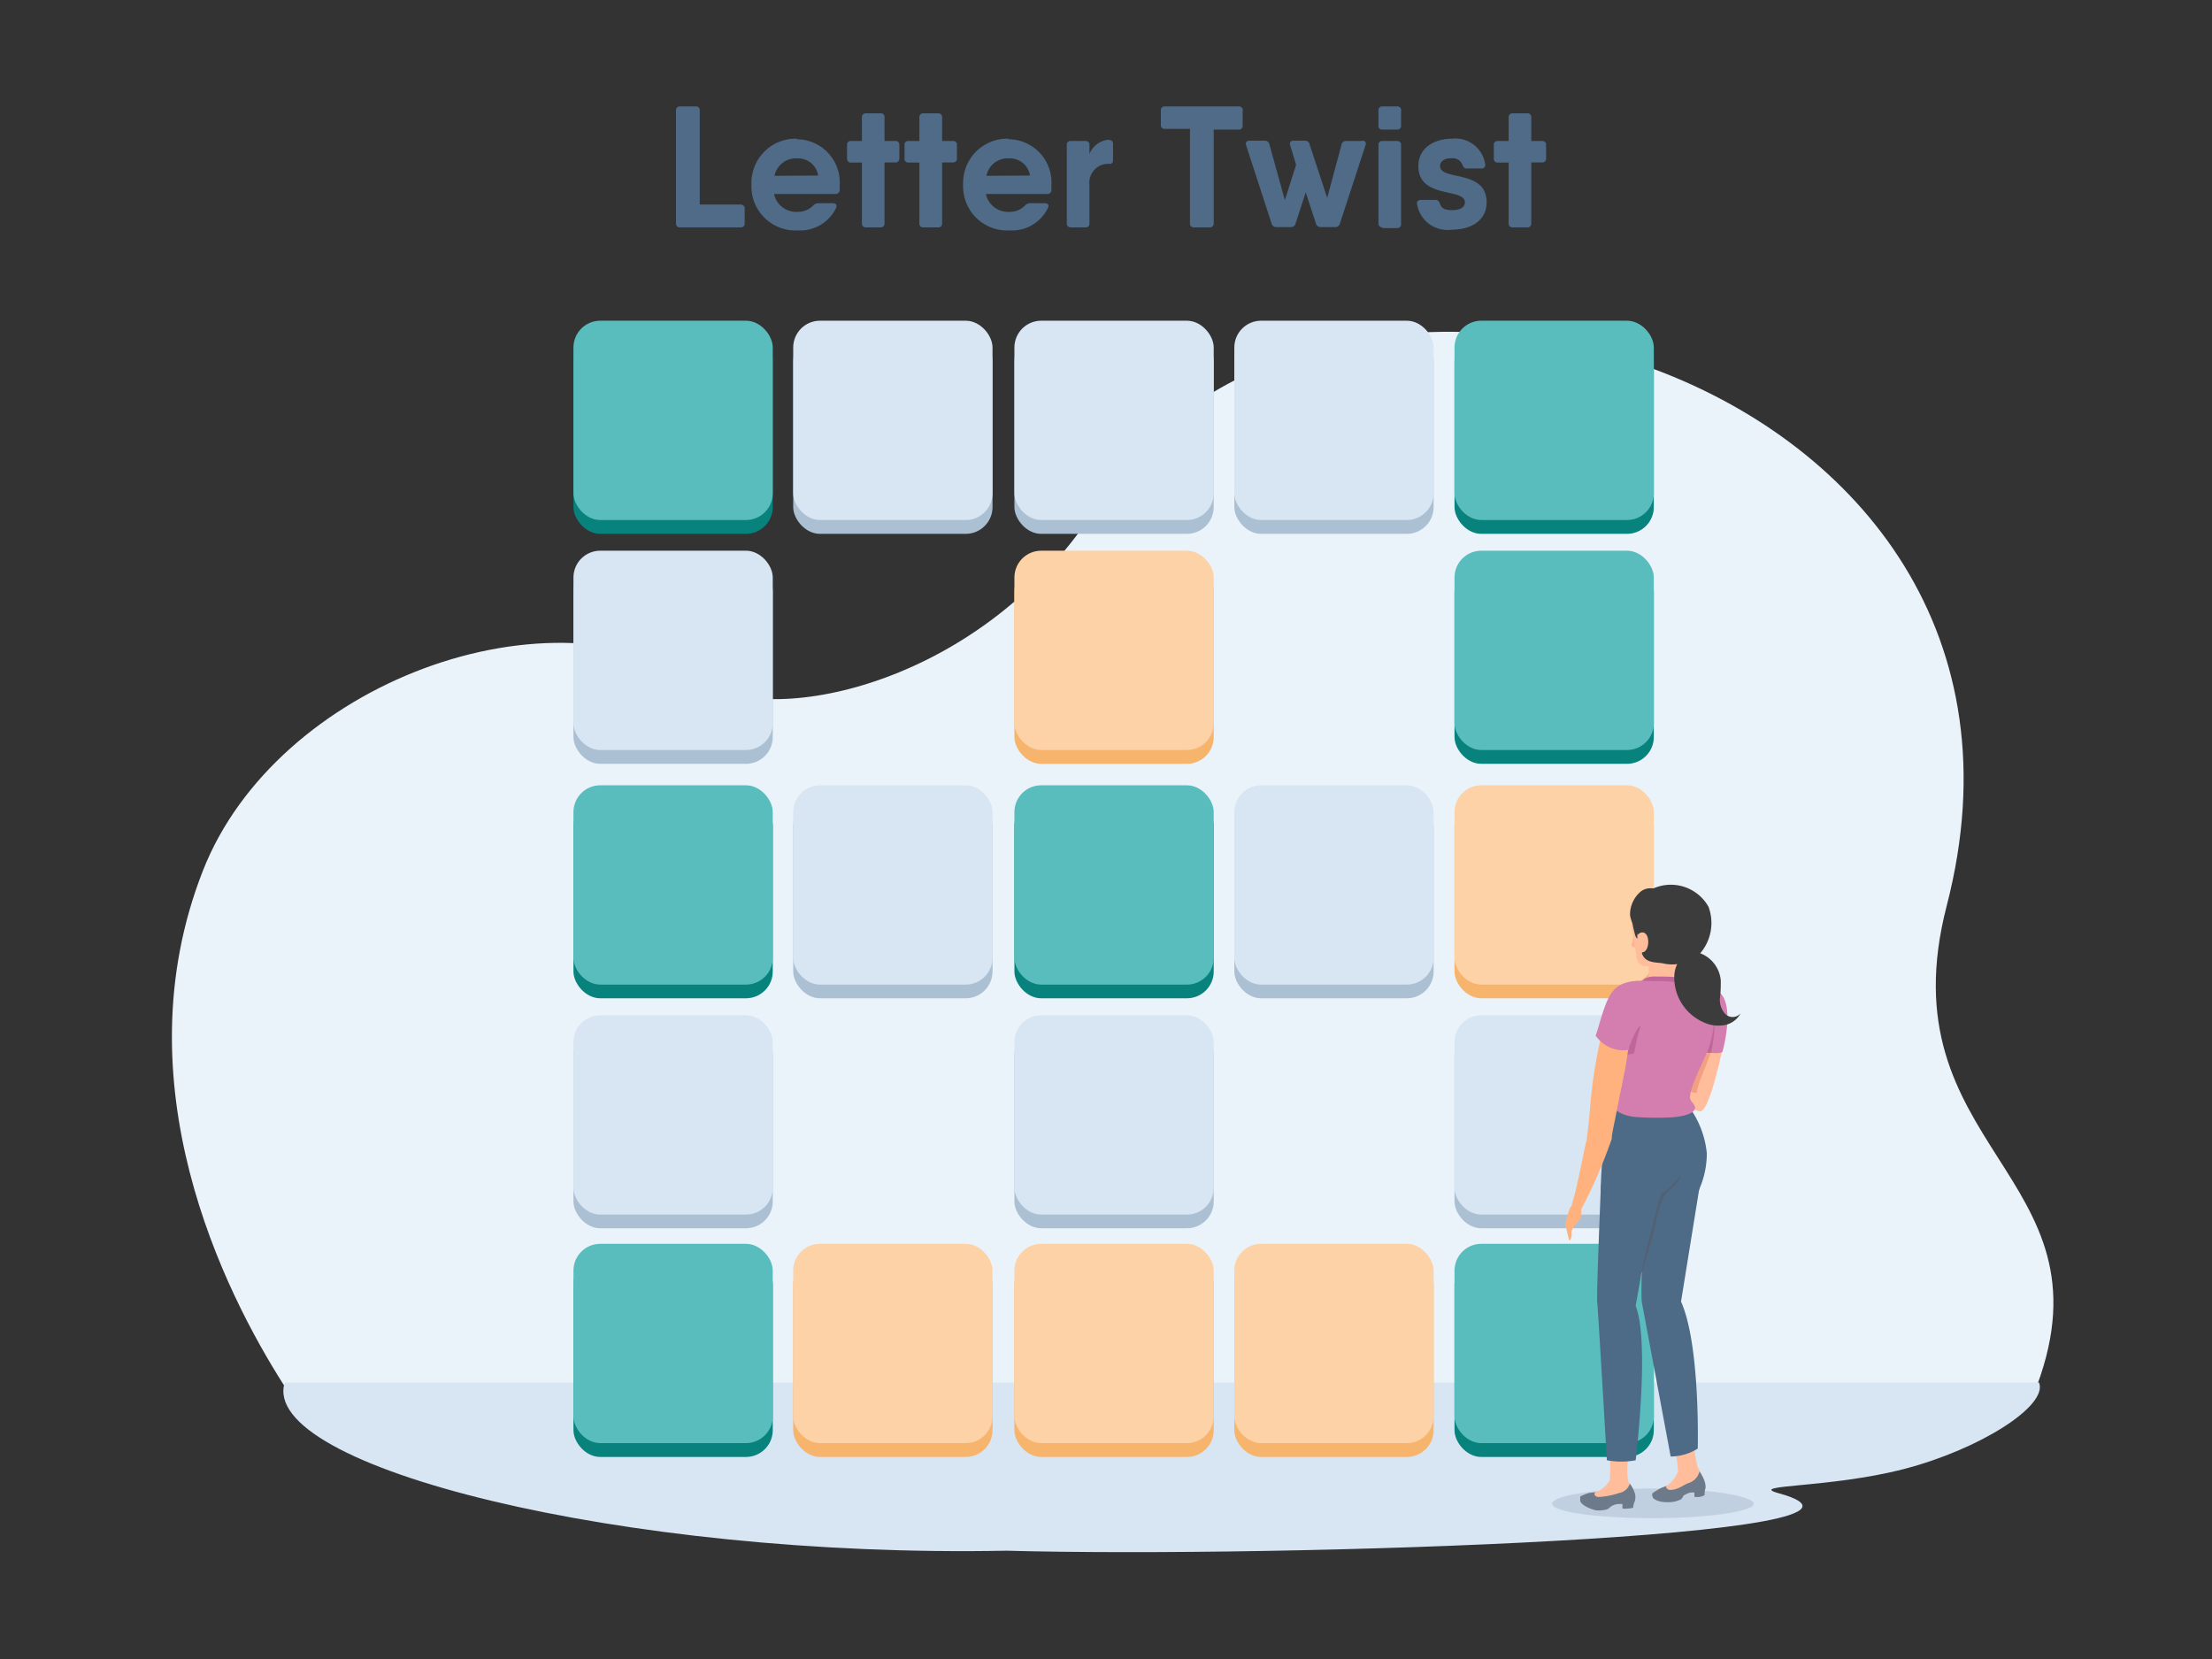 <svg id="_1" data-name="1" xmlns="http://www.w3.org/2000/svg" viewBox="0 0 153.6 115.2"><rect x="0" y="0" width="153.6" height="115.2" fill="#333333" stroke="none"/><defs><style>.cls-1{fill:#ebf3fa;}.cls-1,.cls-10,.cls-11,.cls-12,.cls-13,.cls-14,.cls-15,.cls-16,.cls-17,.cls-18,.cls-19,.cls-2,.cls-20,.cls-3{fill-rule:evenodd;}.cls-2,.cls-7{fill:#d8e5f2;}.cls-3{fill:#4f6b87;}.cls-4{fill:#07827c;}.cls-5{fill:#5abdbd;}.cls-6{fill:#acc0d4;}.cls-8{fill:#f7b46d;}.cls-9{fill:#fcd2a6;}.cls-10{fill:#c0d0e0;}.cls-11{fill:#ffb391;}.cls-12{fill:#f2a180;}.cls-13{fill:#ffbd9c;}.cls-14{fill:#6d7a8a;}.cls-15{fill:#4d6a87;}.cls-16{fill:#d37eaf;}.cls-17{fill:#c0669a;}.cls-18{fill:#3c3c3c;}.cls-19{fill:#526173;}.cls-20{fill:#ffb27d;}</style></defs><path class="cls-1" d="M19.73,96.21c-4.16-6.51-11.43-21-5.64-35.75,5.09-13,24.19-20.13,35-13,4.59,3,19.32.1,27.18-12.47,15.29-24.42,68.62-9.59,58.91,27.9-4.36,16.85,11.71,18.63,6.27,33.32Z"/><path class="cls-2" d="M19.77,96c-1.83,5.82,23.43,12.2,50.12,11.68,19,.52,64.57-1,53.59-4-2.19-.61,3.57-.33,8.76-1.68s10-4.37,9.35-6Z"/><path class="cls-3" d="M51.43,14.2H48.59V7.67a.25.25,0,0,0-.28-.28H47.23a.26.26,0,0,0-.29.28V15.5a.26.26,0,0,0,.29.29h4.2a.26.26,0,0,0,.28-.29v-1a.26.26,0,0,0-.28-.29Zm3.93-4.57a3.07,3.07,0,0,0-3.18,3.16A3.06,3.06,0,0,0,55.4,16a2.76,2.76,0,0,0,2.66-1.57c.08-.18,0-.32-.24-.32h-1a.48.48,0,0,0-.35.16,1.48,1.48,0,0,1-1.09.44,1.57,1.57,0,0,1-1.63-1.24H58a.28.28,0,0,0,.31-.27c0-.12,0-.24,0-.36a3,3,0,0,0-3-3.17Zm-1.58,2.58A1.51,1.51,0,0,1,55.35,11a1.4,1.4,0,0,1,1.46,1.19Zm8.39-2.42h-.75V8.15a.25.25,0,0,0-.28-.28h-1a.26.26,0,0,0-.29.28V9.79h-.75a.25.25,0,0,0-.28.28V11a.26.26,0,0,0,.28.29h.75V15.5a.26.26,0,0,0,.29.29h1a.26.26,0,0,0,.28-.29V11.28h.75a.26.26,0,0,0,.28-.29v-.92a.25.25,0,0,0-.28-.28Zm4,0h-.75V8.15a.26.26,0,0,0-.29-.28h-1a.26.26,0,0,0-.29.28V9.79h-.75a.25.25,0,0,0-.28.28V11a.26.26,0,0,0,.28.29h.75V15.5a.26.26,0,0,0,.29.29h1a.26.26,0,0,0,.29-.29V11.28h.75a.26.26,0,0,0,.28-.29v-.92a.25.25,0,0,0-.28-.28Zm3.89-.16a3.07,3.07,0,0,0-3.18,3.16A3.06,3.06,0,0,0,70.11,16a2.76,2.76,0,0,0,2.66-1.57c.09-.18,0-.32-.23-.32h-1a.5.5,0,0,0-.36.16,1.48,1.48,0,0,1-1.09.44,1.57,1.57,0,0,1-1.63-1.24h4.25a.27.27,0,0,0,.3-.27c0-.12,0-.24,0-.36a3,3,0,0,0-3-3.17ZM68.5,12.21A1.49,1.49,0,0,1,70.06,11a1.4,1.4,0,0,1,1.46,1.19ZM77,9.7a1.58,1.58,0,0,0-1.35,1v-.63a.26.26,0,0,0-.29-.28h-1a.25.25,0,0,0-.28.28V15.5a.26.26,0,0,0,.28.29h1a.26.26,0,0,0,.29-.29V12.83a1.31,1.31,0,0,1,1.42-1.45c.14,0,.22-.1.22-.28V10c0-.18-.1-.3-.29-.27Zm9-2.31H80.89a.25.25,0,0,0-.28.28v1a.25.25,0,0,0,.28.28h1.74V15.5a.26.26,0,0,0,.29.29H84a.26.26,0,0,0,.28-.29V9H86a.26.26,0,0,0,.29-.28v-1A.26.26,0,0,0,86,7.39Zm8.52,2.4H93.48a.3.3,0,0,0-.32.23l-1,3.72L90.93,10a.31.31,0,0,0-.32-.23h-.79c-.2,0-.29.12-.23.32L90,11.44l-.78,2.46L88.14,10a.3.3,0,0,0-.32-.23H86.76c-.2,0-.29.12-.23.32l1.77,5.44a.32.32,0,0,0,.33.24h1a.32.32,0,0,0,.33-.24l.71-2.17.71,2.17a.32.32,0,0,0,.33.24h1a.32.32,0,0,0,.33-.24l1.78-5.44c.06-.2,0-.32-.24-.32ZM96,9h1a.26.26,0,0,0,.29-.29v-1A.26.26,0,0,0,97,7.39H96a.25.25,0,0,0-.28.28v1A.26.26,0,0,0,96,9Zm0,6.84h1a.26.26,0,0,0,.29-.29V10.07A.26.26,0,0,0,97,9.79H96a.25.25,0,0,0-.28.28V15.5a.26.26,0,0,0,.28.29ZM100,11.53c0-.35.31-.54.8-.54a.72.72,0,0,1,.75.45c.07.17.13.26.3.26h1a.25.25,0,0,0,.28-.3,2.09,2.09,0,0,0-2.29-1.77c-1.25,0-2.35.64-2.35,1.9,0,2.31,3.23,1.49,3.23,2.52,0,.34-.31.54-.88.54s-.76-.15-.86-.47c-.07-.15-.14-.24-.31-.24h-1c-.18,0-.3.1-.27.29a2.14,2.14,0,0,0,2.4,1.78c1.33,0,2.43-.62,2.43-1.9,0-2.32-3.23-1.47-3.23-2.52Zm7.08-1.74h-.75V8.15a.25.25,0,0,0-.28-.28h-1a.26.26,0,0,0-.29.28V9.79h-.75a.25.25,0,0,0-.28.28V11a.26.26,0,0,0,.28.29h.75V15.5a.26.26,0,0,0,.29.29h1a.26.26,0,0,0,.28-.29V11.28h.75a.26.26,0,0,0,.28-.29v-.92A.25.25,0,0,0,107.12,9.79Z"/><rect class="cls-4" x="39.82" y="23.23" width="13.84" height="13.84" rx="1.86"/><rect class="cls-5" x="39.82" y="22.27" width="13.84" height="13.84" rx="1.86"/><rect class="cls-6" x="55.08" y="23.23" width="13.84" height="13.84" rx="1.86"/><rect class="cls-7" x="55.08" y="22.27" width="13.84" height="13.84" rx="1.86"/><rect class="cls-6" x="70.44" y="23.23" width="13.84" height="13.84" rx="1.86"/><rect class="cls-7" x="70.44" y="22.27" width="13.84" height="13.84" rx="1.86"/><rect class="cls-6" x="85.71" y="23.23" width="13.84" height="13.84" rx="1.86"/><rect class="cls-7" x="85.71" y="22.27" width="13.84" height="13.84" rx="1.86"/><rect class="cls-6" x="39.82" y="39.2" width="13.84" height="13.84" rx="1.86"/><rect class="cls-7" x="39.82" y="38.24" width="13.84" height="13.84" rx="1.86"/><rect class="cls-8" x="70.44" y="39.2" width="13.84" height="13.84" rx="1.86"/><rect class="cls-9" x="70.44" y="38.24" width="13.84" height="13.84" rx="1.86"/><rect class="cls-4" x="39.82" y="55.48" width="13.84" height="13.84" rx="1.86"/><rect class="cls-5" x="39.82" y="54.53" width="13.84" height="13.84" rx="1.86"/><rect class="cls-6" x="55.08" y="55.48" width="13.84" height="13.84" rx="1.86"/><rect class="cls-7" x="55.08" y="54.53" width="13.84" height="13.84" rx="1.86"/><rect class="cls-4" x="70.44" y="55.48" width="13.84" height="13.84" rx="1.86"/><rect class="cls-5" x="70.44" y="54.53" width="13.84" height="13.84" rx="1.86"/><rect class="cls-6" x="85.71" y="55.48" width="13.84" height="13.84" rx="1.86"/><rect class="cls-7" x="85.71" y="54.53" width="13.84" height="13.84" rx="1.86"/><rect class="cls-6" x="39.82" y="71.45" width="13.84" height="13.84" rx="1.86"/><rect class="cls-7" x="39.82" y="70.5" width="13.84" height="13.84" rx="1.86"/><rect class="cls-6" x="70.44" y="71.45" width="13.84" height="13.84" rx="1.86"/><rect class="cls-7" x="70.44" y="70.5" width="13.84" height="13.84" rx="1.86"/><rect class="cls-4" x="101" y="23.23" width="13.84" height="13.84" rx="1.86"/><rect class="cls-5" x="101" y="22.27" width="13.84" height="13.84" rx="1.86"/><rect class="cls-4" x="101" y="39.2" width="13.84" height="13.84" rx="1.86"/><rect class="cls-5" x="101" y="38.24" width="13.84" height="13.84" rx="1.86"/><rect class="cls-8" x="101" y="55.48" width="13.84" height="13.84" rx="1.86"/><rect class="cls-9" x="101" y="54.53" width="13.84" height="13.84" rx="1.86"/><rect class="cls-6" x="101" y="71.45" width="13.84" height="13.84" rx="1.86"/><rect class="cls-7" x="101" y="70.5" width="13.84" height="13.84" rx="1.86"/><rect class="cls-4" x="39.82" y="87.33" width="13.84" height="13.84" rx="1.86"/><rect class="cls-5" x="39.82" y="86.37" width="13.84" height="13.84" rx="1.86"/><rect class="cls-8" x="55.08" y="87.33" width="13.84" height="13.84" rx="1.86"/><rect class="cls-9" x="55.08" y="86.37" width="13.84" height="13.84" rx="1.86"/><rect class="cls-8" x="70.44" y="87.33" width="13.84" height="13.84" rx="1.86"/><rect class="cls-9" x="70.44" y="86.37" width="13.84" height="13.84" rx="1.86"/><rect class="cls-8" x="85.71" y="87.33" width="13.84" height="13.84" rx="1.86"/><rect class="cls-9" x="85.71" y="86.37" width="13.84" height="13.84" rx="1.86"/><rect class="cls-4" x="101" y="87.33" width="13.84" height="13.84" rx="1.86"/><rect class="cls-5" x="101" y="86.37" width="13.84" height="13.84" rx="1.86"/><path class="cls-10" d="M114.78,105.42c3.84,0,7-.47,7-1s-3.13-1.06-7-1.06-7,.48-7,1.06S111,105.42,114.78,105.42Z"/><path class="cls-11" d="M113.46,64.8a4,4,0,0,1-.19.85.37.37,0,0,0,.3.14Z"/><path class="cls-12" d="M112.89,74.8a1.92,1.92,0,0,1-.62-.55l-.53-.64a.53.53,0,0,1-.16-.28c.3,0,.49.36.79.38a6.39,6.39,0,0,0-.59-1.4.46.46,0,0,1-.09-.35,2.16,2.16,0,0,1,.83.6,6.26,6.26,0,0,1,.45.57,6.38,6.38,0,0,1,.8,2Z"/><path class="cls-13" d="M114.17,79.87l3.18-2.69s1.49,2,.93,3.95a18.16,18.16,0,0,1-.77,1.88c-.14.43-1.1,6.41-1,6.85a29.32,29.32,0,0,1,.78,3c.24,1.55.2,6.6.38,7.94s-1,1.56-1.12,1.11C115.94,98,114.41,92,114.19,90S114.07,84.55,114.17,79.87Z"/><path class="cls-12" d="M114.16,83.68l1.38,3.18a7.15,7.15,0,0,0-1,3.34c0,.61,0,1.22,0,1.84a.59.59,0,0,1,0,.13c-.18-.91-.32-1.66-.38-2.15a58.42,58.42,0,0,1-.1-6.34Z"/><path class="cls-13" d="M116.31,100.62a8.19,8.19,0,0,1,.21,1.58,2.3,2.3,0,0,1-.66.89c-.3.19-1,.43-1,.51a.21.21,0,0,0,0,.29,1.44,1.44,0,0,0,1,.25c.93-.16,1-.57,1.56-.63.1,0,.27.13.53,0a.62.62,0,0,0,.36-.59,2.69,2.69,0,0,0-.41-1,7.87,7.87,0,0,1-.27-1.6Z"/><path class="cls-14" d="M114.78,104c-.06-.12-.08-.29,0-.34s.4-.26.58-.34.46-.16.36-.1.09.25.26.24c.58,0,1-.42,1.34-.5a1.13,1.13,0,0,0,.69-.78,2.56,2.56,0,0,1,.35.66,1.21,1.21,0,0,1,.07.5,1.19,1.19,0,0,0-.06.47.77.77,0,0,1-.34.13,1.37,1.37,0,0,1-.37,0l0-.3a1.75,1.75,0,0,0-.29,0,1.85,1.85,0,0,0-.46.21c-.06.08-.11.23-.2.27a1.85,1.85,0,0,1-.76.19C115.26,104.34,114.9,104.16,114.78,104Z"/><path class="cls-13" d="M109.82,103.9c.06-.08.8-.2,1.15-.34a2,2,0,0,0,.81-.77,9,9,0,0,0,0-1.54c-.07-2.76-.58-9.49-.66-11.1A35.82,35.82,0,0,1,112.49,80l4-3.08a7.1,7.1,0,0,1,.75,4.09c-.22,1.16-1.18,1.34-1.34,1.79s-2.59,7.72-2.59,7.72a13.81,13.81,0,0,1,.5,3.29c0,1.47-.65,5.9-.77,7.59a5.61,5.61,0,0,0,0,1.37c.11.31.42.67.4,1.06a.61.61,0,0,1-.45.53c-.29.09-.45-.08-.54-.08-.57,0-.73.36-1.7.36a1.5,1.5,0,0,1-1-.4A.2.2,0,0,1,109.82,103.9Z"/><path class="cls-14" d="M109.73,104.24c0-.12,0-.3,0-.33a5.06,5.06,0,0,1,.64-.25c.2,0,.5-.08.39,0s0,.27.23.29a5.31,5.31,0,0,0,1.45-.28.93.93,0,0,0,.73-.65,2.11,2.11,0,0,1,.36.7,1.06,1.06,0,0,1,0,.5,1.18,1.18,0,0,0-.12.47,1.09,1.09,0,0,1-.37.06,1.37,1.37,0,0,1-.38,0v-.31a2.45,2.45,0,0,0-.31,0,1.06,1.06,0,0,0-.5.18c-.08.06-.17.17-.27.19a2.07,2.07,0,0,1-.79.06C110.17,104.7,109.82,104.46,109.73,104.24Z"/><path class="cls-15" d="M117.27,76.84a6.49,6.49,0,0,1,1.25,3.24,6.15,6.15,0,0,1-.5,2.44c-.25.72-.71,1.36-.71,1.49s-.72.22-2.26.13a11.15,11.15,0,0,1-3.88-.71,22.65,22.65,0,0,1,.2-3.75,12,12,0,0,1,1.17-3.14Z"/><path class="cls-13" d="M119.86,71.58s-.46,2.27-.58,2.68-.71,3-1.27,2.92-3.64-2.61-3.64-2.61l.43-.87L117.51,75a36,36,0,0,1,.46-3.63Z"/><path class="cls-12" d="M118.81,73c-.29,1-.87,2.08-1,2.87,0,.16-1.91-.53-1.92-1.23Z"/><path class="cls-16" d="M118,68.43a3.39,3.39,0,0,1,1.36.45c1.16.89.26,4.11.26,4.11s.06.18-.72.13a5.64,5.64,0,0,1-1.41-.26l.23-2.65Z"/><path class="cls-17" d="M119.05,70.26a9.89,9.89,0,0,1-.24,2.85,2.79,2.79,0,0,1-.64-.08Z"/><path class="cls-13" d="M113.73,62.48a3.33,3.33,0,0,0-.3,2.57c.06.44.13.88.2,1.33a.83.83,0,0,0,.24.57.87.87,0,0,0,.62.13c0,.36,0,.73,0,1.1.63,0,1.25,0,1.88,0a1.9,1.9,0,0,1,.16-.75c.31,0,.52-.32.64-.6a6.89,6.89,0,0,0,.33-1,5.61,5.61,0,0,0,.27-1.39,2,2,0,0,0-.4-1.32,2.53,2.53,0,0,0-.76-.57,1.5,1.5,0,0,0-1.26-.18Z"/><path class="cls-18" d="M114.38,65.82a1.17,1.17,0,0,0,0-.82.58.58,0,0,0-.17-.21.35.35,0,0,0-.33,0,.33.33,0,0,0-.17.16,4.7,4.7,0,0,1-.12-1.54,2,2,0,0,1,1.27-1.74,3,3,0,0,1,3.78,1.3,3.24,3.24,0,0,1-.58,3.23,2.84,2.84,0,0,1-2.61.69c-.47-.08-1.19,0-1.43-.67a.07.07,0,0,1,.07-.1C114.23,66.11,114.36,65.89,114.38,65.82Z"/><path class="cls-18" d="M114.28,64.09c0,.08,0,.18-.09.26a.67.67,0,0,1-.32.25c-.23.1-.17.43-.17.58-.17-.12-.19-.42-.24-.58s-.07-.36-.12-.53a2.29,2.29,0,0,1-.15-.51,2.09,2.09,0,0,1,.79-1.69,1.12,1.12,0,0,1,1.25,0,1,1,0,0,1,.35.45.29.29,0,0,1,0,.24Z"/><path class="cls-17" d="M117.3,68.44c0-.21-.09-.46-.29-.55l-.18,0a16.18,16.18,0,0,0-1.84-.08,1.59,1.59,0,0,0-.75.13,1.81,1.81,0,0,0-.73.92Z"/><path class="cls-16" d="M112.11,76.32a4.58,4.58,0,0,0,.35-.42,6.48,6.48,0,0,0,.26-2.1c-.06-.39-.4-.6-.55-1.45a3.15,3.15,0,0,1,.51-2.34c.35-.52.14-.51.26-1.15a.66.66,0,0,1,.13-.32,3.16,3.16,0,0,1,.72-.34,11.72,11.72,0,0,1,2.58,0,9.34,9.34,0,0,1,1.49.19c.54.12,1,.26,1.12,1a7.37,7.37,0,0,1-.32,3.36c-.23.71-1.59,3.18-1.25,3.66.07.11.27.32.29.45.09.5-1,.68-1.52.72a18,18,0,0,1-2.32,0c-.56,0-1.78-.22-1.87-.91A.5.5,0,0,1,112.11,76.32Z"/><path class="cls-17" d="M112.32,72.56a2,2,0,0,0,.15.58,1.53,1.53,0,0,0,1,0,16.72,16.72,0,0,1,.46-1.94A9.89,9.89,0,0,0,112.32,72.56Z"/><path class="cls-15" d="M111.17,82.25s-.32,7.6-.26,8.15.67,11,.67,11a5.55,5.55,0,0,0,2,0s1-8.17,0-10.72l.43-2.44s-.06,1.82,0,2.19l2,10.71a3.62,3.62,0,0,0,1.88-.55s.19-7.19-1.16-10.21L118,82.52l-.71-2Z"/><path class="cls-19" d="M114,88.29c.18-1.17,1.3-5.32,1.35-5.41a5.24,5.24,0,0,0,1.37-1.29c-.33,1-1,1-1.22,1.57-.59,1.28-.14,1-1.52,5.28Z"/><path class="cls-18" d="M119.49,68.08c0,.41,0,.81-.06,1.22a1.47,1.47,0,0,0,.38,1.12.73.73,0,0,0,1.06-.06,1.6,1.6,0,0,1-1.16.83,2.43,2.43,0,0,1-1.45-.22,3.39,3.39,0,0,1-2-3.12c0-1.09.86-2.14,2-1.57A2.23,2.23,0,0,1,119.49,68.08Z"/><path class="cls-20" d="M109.09,83.84l.7.15a35.35,35.35,0,0,0,2.13-4.91c0-.33.16-1,.3-1.7.29-1.51.67-3.36.67-3.36l.11-.74.4-2.54a7.57,7.57,0,0,0-1.72.51.74.74,0,0,0-.41.35,33.37,33.37,0,0,0-.88,5.65c-.11,1.06-.19,1.88-.25,2.06C110,79.8,109.53,82.49,109.09,83.84Z"/><path class="cls-20" d="M109.05,83.82a5,5,0,0,0-.34,1.19,11.58,11.58,0,0,0,.26,1.14s.2-.09.16-.52.56-.79.64-1.09a3.13,3.13,0,0,0,0-.94Z"/><path class="cls-16" d="M114.73,68.13c-.48,0-1.88-.22-2.65.6-.65.67-1,2.45-1.28,3.18a2.34,2.34,0,0,0,2.26,1s.52-1.57.88-1.71Z"/></svg>